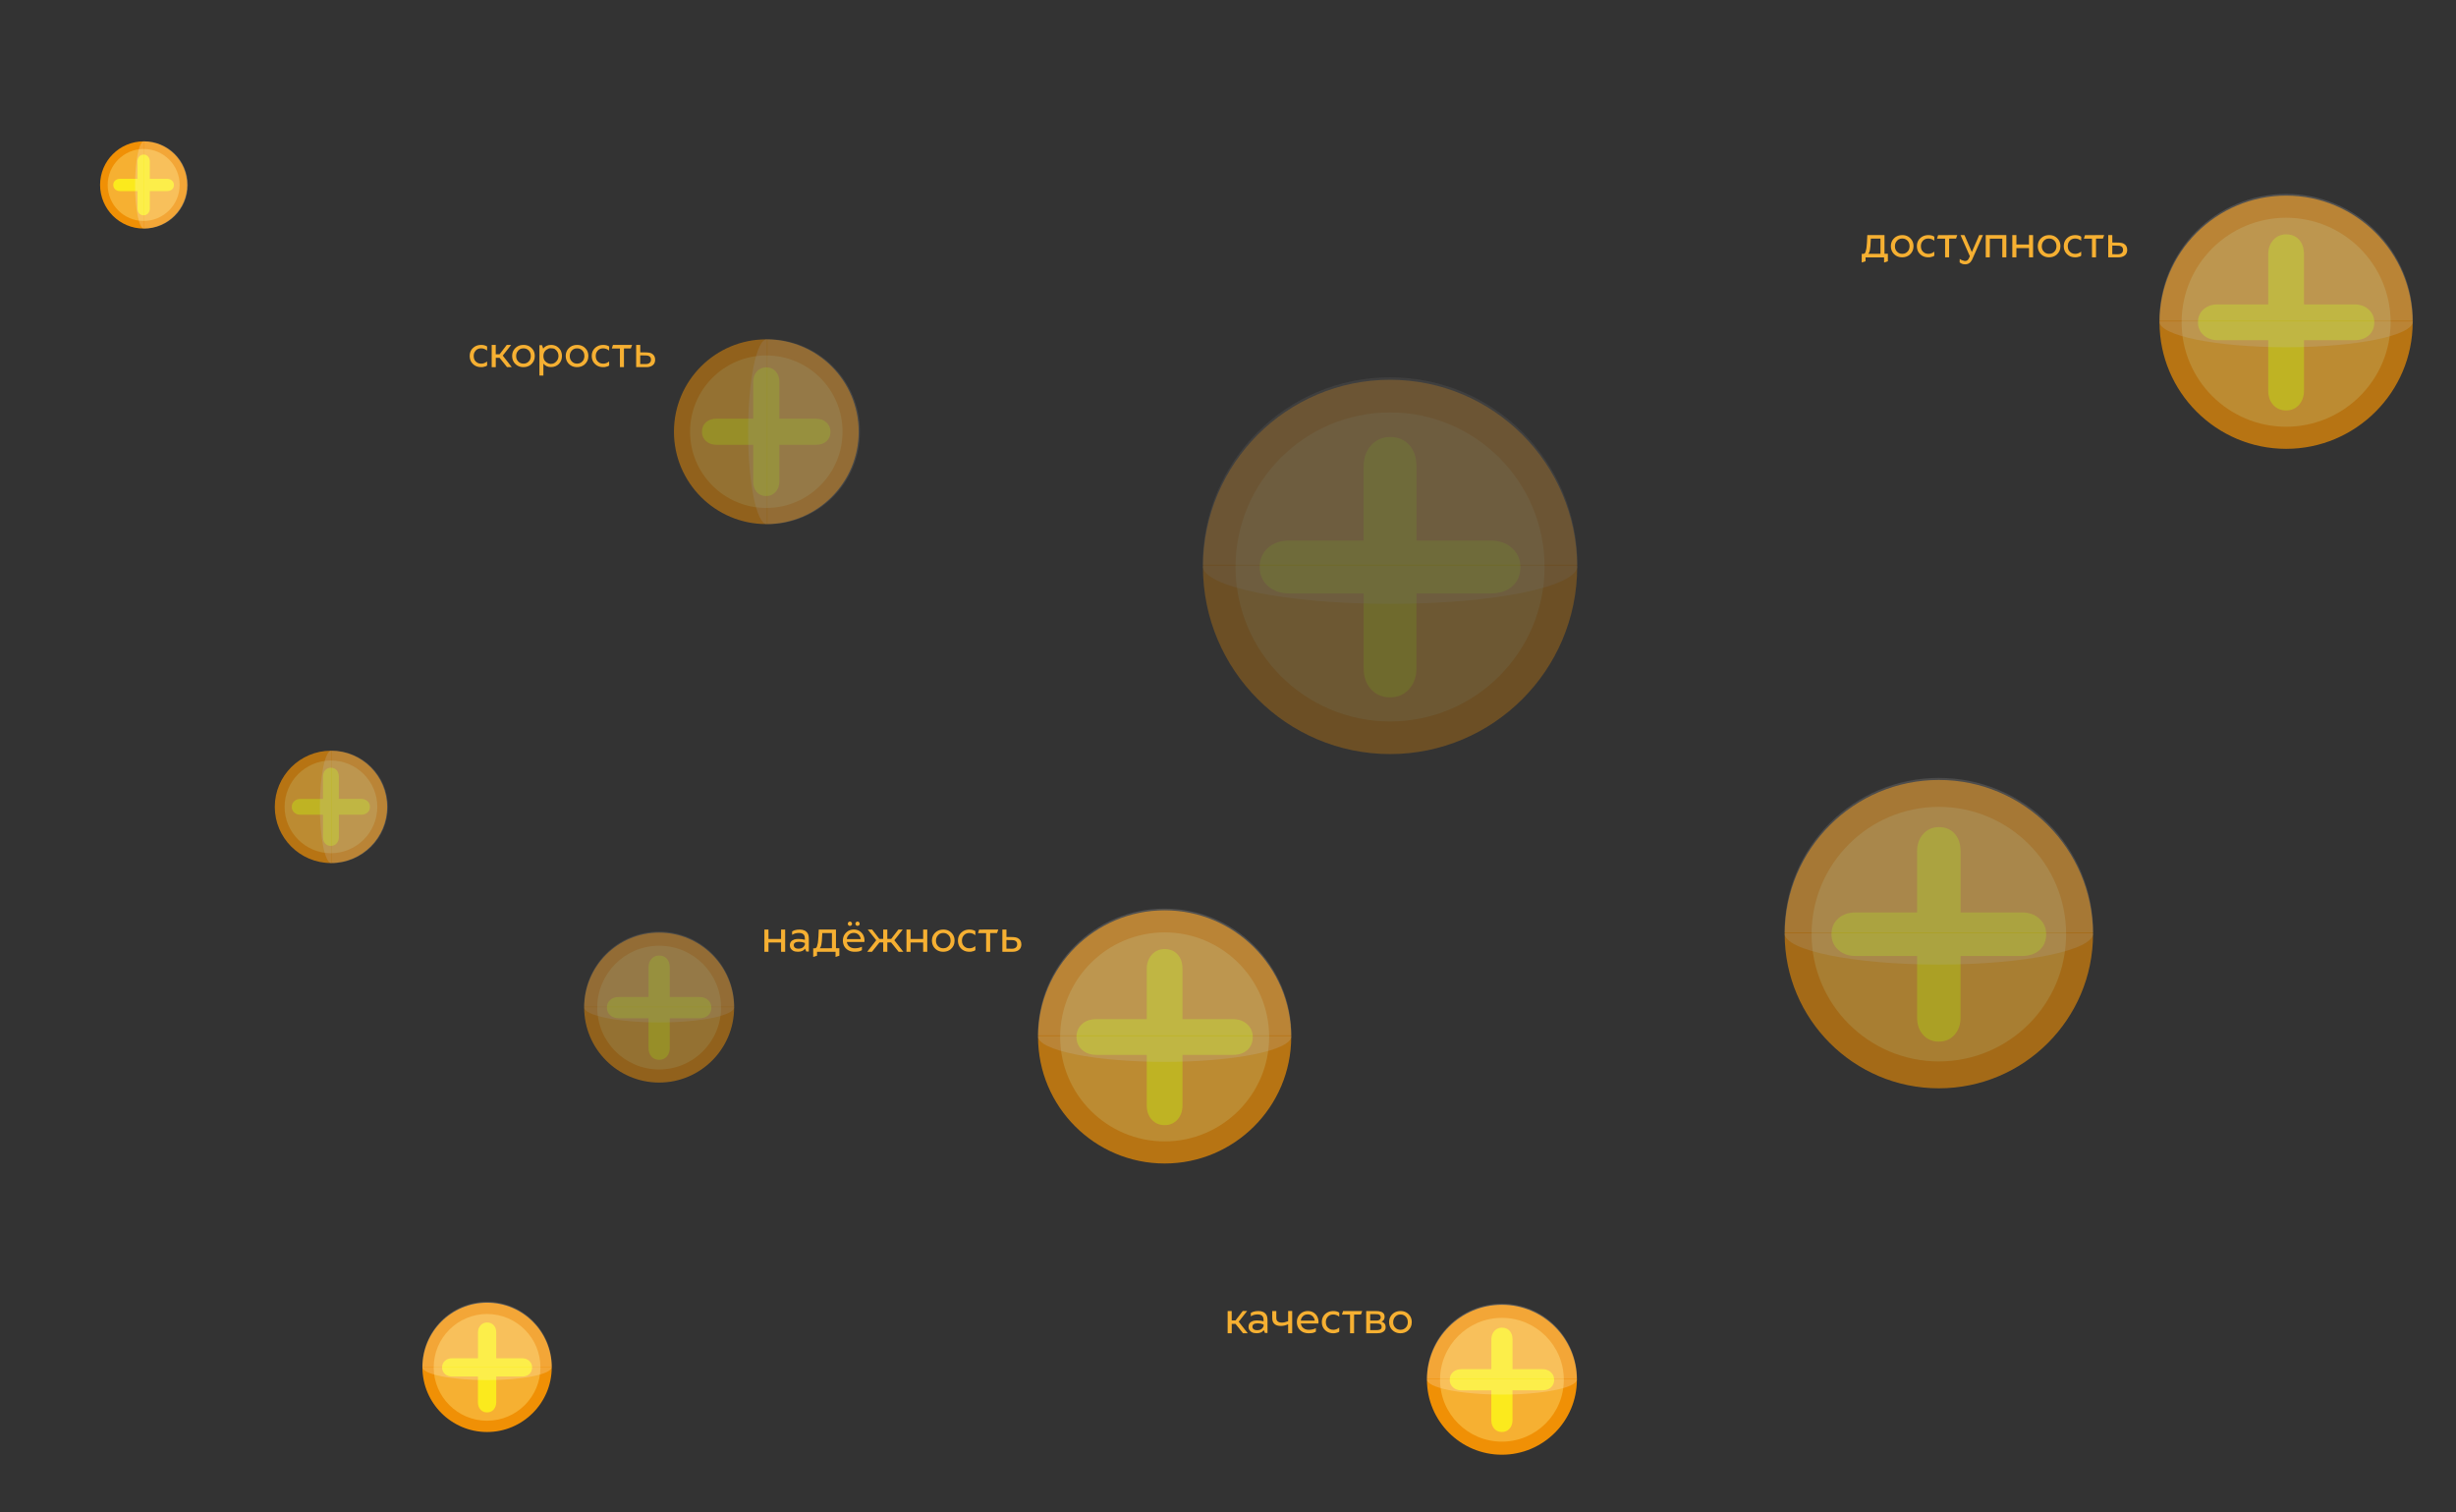 <?xml version="1.0" encoding="UTF-8"?> <!-- Generator: Adobe Illustrator 24.3.0, SVG Export Plug-In . SVG Version: 6.00 Build 0) --> <svg xmlns="http://www.w3.org/2000/svg" xmlns:xlink="http://www.w3.org/1999/xlink" id="Слой_1" x="0px" y="0px" viewBox="0 0 883.67 544" style="enable-background:new 0 0 883.67 544;" xml:space="preserve"><rect x="0" y="0" width="883.67" height="544" fill="#333333" stroke="none"/> <style type="text/css"> .st0{opacity:0.3;} .st1{fill:#F6B032;} .st2{fill:#F09005;} .st3{fill:url(#SVGID_1_);} .st4{opacity:0.2;fill:url(#SVGID_2_);} .st5{opacity:0.2;fill:url(#SVGID_3_);} .st6{opacity:0.6;} .st7{fill:url(#SVGID_4_);} .st8{opacity:0.2;fill:url(#SVGID_5_);} .st9{opacity:0.2;fill:url(#SVGID_6_);} .st10{opacity:0.7;} .st11{fill:url(#SVGID_7_);} .st12{opacity:0.2;fill:url(#SVGID_8_);} .st13{opacity:0.2;fill:url(#SVGID_9_);} .st14{opacity:0.5;} .st15{fill:url(#SVGID_10_);} .st16{opacity:0.2;fill:url(#SVGID_11_);} .st17{opacity:0.2;fill:url(#SVGID_12_);} .st18{fill:url(#SVGID_13_);} .st19{opacity:0.2;fill:url(#SVGID_14_);} .st20{opacity:0.2;fill:url(#SVGID_15_);} .st21{fill:url(#SVGID_16_);} .st22{opacity:0.2;fill:url(#SVGID_17_);} .st23{opacity:0.2;fill:url(#SVGID_18_);} .st24{fill:url(#SVGID_19_);} .st25{opacity:0.2;fill:url(#SVGID_20_);} .st26{opacity:0.2;fill:url(#SVGID_21_);} .st27{fill:url(#SVGID_22_);} .st28{opacity:0.2;fill:url(#SVGID_23_);} .st29{opacity:0.2;fill:url(#SVGID_24_);} .st30{fill:url(#SVGID_25_);} .st31{opacity:0.2;fill:url(#SVGID_26_);} .st32{opacity:0.2;fill:url(#SVGID_27_);} .st33{fill:url(#SVGID_28_);} .st34{opacity:0.2;fill:url(#SVGID_29_);} .st35{opacity:0.2;fill:url(#SVGID_30_);} </style> <g class="st0"> <g> <ellipse transform="matrix(1 -0.013 0.013 1 -2.572 6.424)" class="st1" cx="500.15" cy="203.97" rx="61.45" ry="61.45"></ellipse> <path class="st2" d="M432.82,203.97c0-37.13,30.2-67.33,67.33-67.33c37.12,0,67.32,30.2,67.32,67.33 c0,37.12-30.2,67.33-67.32,67.33C463.02,271.3,432.82,241.1,432.82,203.97z M444.57,203.97c0,30.64,24.93,55.58,55.58,55.58 c30.64,0,55.58-24.93,55.58-55.58c0-30.65-24.94-55.58-55.58-55.58C469.5,148.4,444.57,173.33,444.57,203.97z"></path> </g> <g> <linearGradient id="SVGID_1_" gradientUnits="userSpaceOnUse" x1="3543.618" y1="175.393" x2="3637.398" y2="175.393" gradientTransform="matrix(-1 0 0 1 4090.654 28.669)"> <stop offset="0" style="stop-color:#FBEA1D"></stop> <stop offset="1" style="stop-color:#FBEA1D"></stop> </linearGradient> <path class="st3" d="M507,247.91c-1.77,1.99-4.05,2.98-6.86,2.98c-2.8,0-5.09-0.98-6.85-2.93c-1.78-1.96-2.66-4.52-2.66-7.69 v-26.76h-26.76c-3.1,0-5.64-0.88-7.63-2.65c-1.99-1.77-2.99-4.05-2.99-6.86c0-2.79,0.98-5.08,2.93-6.85 c1.96-1.77,4.52-2.66,7.69-2.66h26.76v-26.65c0-3.1,0.9-5.64,2.71-7.63c1.81-1.99,4.08-2.99,6.8-2.99c2.87,0,5.18,0.96,6.91,2.87 c1.73,1.92,2.6,4.5,2.6,7.75v26.65h26.76c3.1,0,5.64,0.9,7.63,2.71c1.99,1.81,2.99,4.07,2.99,6.8c0,2.88-0.96,5.18-2.88,6.91 c-1.91,1.73-4.49,2.6-7.74,2.6h-26.76v26.76C509.66,243.38,508.77,245.92,507,247.91z"></path> </g> <linearGradient id="SVGID_2_" gradientUnits="userSpaceOnUse" x1="3523.081" y1="181.735" x2="3657.936" y2="181.735" gradientTransform="matrix(-1 0 0 1 4090.654 28.669)"> <stop offset="0" style="stop-color:#FFFFFF"></stop> <stop offset="0.5" style="stop-color:#FFFFFF"></stop> </linearGradient> <path class="st4" d="M432.72,203.54c0,7.58,30.19,13.72,67.43,13.72s67.43-6.15,67.43-13.72"></path> <linearGradient id="SVGID_3_" gradientUnits="userSpaceOnUse" x1="3523.081" y1="140.799" x2="3657.936" y2="140.799" gradientTransform="matrix(-1 0 0 1 4090.654 28.669)"> <stop offset="0" style="stop-color:#FFFFFF"></stop> <stop offset="0.5" style="stop-color:#FFFFFF"></stop> </linearGradient> <path class="st5" d="M567.57,203.18c0-37.24-30.19-67.42-67.43-67.42s-67.43,30.19-67.43,67.42"></path> </g> <g class="st6"> <g> <path class="st1" d="M646.98,336.08c0,27.96,22.67,50.63,50.63,50.63c27.96,0,50.63-22.67,50.63-50.63 c0-27.96-22.67-50.63-50.63-50.63C669.64,285.45,646.98,308.12,646.98,336.08z"></path> <path class="st2" d="M642.13,336.08c0-30.59,24.88-55.47,55.47-55.47c30.59,0,55.47,24.88,55.47,55.47 c0,30.59-24.89,55.47-55.47,55.47C667.02,391.56,642.13,366.67,642.13,336.08z M651.81,336.08c0,25.25,20.54,45.79,45.79,45.79 c25.25,0,45.79-20.54,45.79-45.79c0-25.25-20.54-45.79-45.79-45.79C672.35,290.29,651.81,310.83,651.81,336.08z"></path> </g> <g> <linearGradient id="SVGID_4_" gradientUnits="userSpaceOnUse" x1="3293.62" y1="328.118" x2="3370.881" y2="328.118" gradientTransform="matrix(-1 0 0 1 4029.858 8.039)"> <stop offset="0" style="stop-color:#FBEA1D"></stop> <stop offset="1" style="stop-color:#FBEA1D"></stop> </linearGradient> <path class="st7" d="M703.25,372.29c-1.46,1.64-3.34,2.46-5.65,2.46c-2.31,0-4.19-0.8-5.64-2.41c-1.46-1.61-2.19-3.72-2.19-6.34 v-22.05h-22.05c-2.55,0-4.65-0.73-6.29-2.19c-1.64-1.46-2.46-3.34-2.46-5.65c0-2.3,0.8-4.19,2.41-5.65 c1.61-1.46,3.72-2.19,6.33-2.19h22.05v-21.95c0-2.55,0.74-4.65,2.23-6.29c1.49-1.64,3.36-2.46,5.6-2.46c2.37,0,4.27,0.79,5.7,2.37 c1.43,1.58,2.14,3.71,2.14,6.38v21.95h22.05c2.55,0,4.65,0.75,6.28,2.23c1.64,1.49,2.46,3.36,2.46,5.6c0,2.37-0.79,4.27-2.37,5.7 c-1.58,1.43-3.7,2.14-6.38,2.14h-22.05v22.05C705.44,368.55,704.71,370.64,703.25,372.29z"></path> </g> <linearGradient id="SVGID_5_" gradientUnits="userSpaceOnUse" x1="3276.701" y1="333.345" x2="3387.806" y2="333.345" gradientTransform="matrix(-1 0 0 1 4029.858 8.039)"> <stop offset="0" style="stop-color:#FFFFFF"></stop> <stop offset="0.5" style="stop-color:#FFFFFF"></stop> </linearGradient> <path class="st8" d="M642.05,335.73c0,6.24,24.87,11.3,55.55,11.3s55.55-5.06,55.55-11.3"></path> <linearGradient id="SVGID_6_" gradientUnits="userSpaceOnUse" x1="3276.701" y1="299.616" x2="3387.806" y2="299.616" gradientTransform="matrix(-1 0 0 1 4029.858 8.039)"> <stop offset="0" style="stop-color:#FFFFFF"></stop> <stop offset="0.5" style="stop-color:#FFFFFF"></stop> </linearGradient> <path class="st9" d="M753.16,335.43c0-30.68-24.87-55.55-55.55-55.55s-55.55,24.87-55.55,55.55"></path> </g> <g class="st10"> <g> <path class="st1" d="M377.46,373.05c0,22.96,18.61,41.58,41.58,41.58c22.96,0,41.58-18.61,41.58-41.58 c0-22.96-18.62-41.57-41.58-41.57C396.07,331.48,377.46,350.09,377.46,373.05z"></path> <path class="st2" d="M373.49,373.05c0-25.11,20.43-45.54,45.55-45.54c25.11,0,45.54,20.43,45.54,45.54 c0,25.12-20.43,45.55-45.54,45.55C393.92,418.6,373.49,398.17,373.49,373.05z M381.44,373.05c0,20.74,16.87,37.6,37.6,37.6 c20.73,0,37.6-16.87,37.6-37.6c0-20.73-16.87-37.6-37.6-37.6C398.3,335.45,381.44,352.32,381.44,373.05z"></path> </g> <g> <linearGradient id="SVGID_7_" gradientUnits="userSpaceOnUse" x1="3684.943" y1="301.746" x2="3748.386" y2="301.746" gradientTransform="matrix(-1 0 0 1 4135.702 71.366)"> <stop offset="0" style="stop-color:#FBEA1D"></stop> <stop offset="1" style="stop-color:#FBEA1D"></stop> </linearGradient> <path class="st11" d="M423.68,402.78c-1.2,1.35-2.75,2.02-4.64,2.02s-3.44-0.66-4.64-1.98c-1.2-1.32-1.8-3.06-1.8-5.2v-18.1h-18.1 c-2.1,0-3.82-0.59-5.16-1.79c-1.34-1.2-2.02-2.75-2.02-4.64c0-1.89,0.66-3.44,1.98-4.64c1.32-1.2,3.06-1.79,5.2-1.79h18.1v-18.03 c0-2.1,0.61-3.82,1.83-5.16c1.22-1.35,2.76-2.02,4.6-2.02c1.94,0,3.51,0.65,4.68,1.94c1.17,1.3,1.75,3.04,1.75,5.24v18.03h18.11 c2.1,0,3.82,0.61,5.16,1.83c1.34,1.22,2.02,2.75,2.02,4.6c0,1.94-0.65,3.51-1.94,4.68c-1.3,1.17-3.04,1.76-5.24,1.76h-18.11v18.1 C425.47,399.71,424.87,401.43,423.68,402.78z"></path> </g> <linearGradient id="SVGID_8_" gradientUnits="userSpaceOnUse" x1="3671.049" y1="306.036" x2="3762.283" y2="306.036" gradientTransform="matrix(-1 0 0 1 4135.702 71.366)"> <stop offset="0" style="stop-color:#FFFFFF"></stop> <stop offset="0.5" style="stop-color:#FFFFFF"></stop> </linearGradient> <path class="st12" d="M373.42,372.76c0,5.13,20.43,9.28,45.62,9.28c25.19,0,45.62-4.16,45.62-9.28"></path> <linearGradient id="SVGID_9_" gradientUnits="userSpaceOnUse" x1="3671.049" y1="278.343" x2="3762.283" y2="278.343" gradientTransform="matrix(-1 0 0 1 4135.702 71.366)"> <stop offset="0" style="stop-color:#FFFFFF"></stop> <stop offset="0.5" style="stop-color:#FFFFFF"></stop> </linearGradient> <path class="st13" d="M464.65,372.52c0-25.19-20.42-45.62-45.62-45.62c-25.19,0-45.62,20.42-45.62,45.62"></path> </g> <g class="st14"> <g> <circle class="st1" cx="237.16" cy="362.51" r="24.62"></circle> <path class="st2" d="M210.19,362.51c0-14.87,12.1-26.97,26.97-26.97c14.87,0,26.97,12.1,26.97,26.97 c0,14.87-12.1,26.97-26.97,26.97C222.29,389.48,210.19,377.38,210.19,362.51z M214.9,362.51c0,12.28,9.99,22.26,22.26,22.26 c12.28,0,22.26-9.99,22.26-22.26c0-12.28-9.99-22.26-22.26-22.26C224.88,340.25,214.9,350.24,214.9,362.51z"></path> </g> <g> <linearGradient id="SVGID_10_" gradientUnits="userSpaceOnUse" x1="3827.974" y1="283.128" x2="3865.542" y2="283.128" gradientTransform="matrix(-1 0 0 1 4083.919 79.42)"> <stop offset="0" style="stop-color:#FBEA1D"></stop> <stop offset="1" style="stop-color:#FBEA1D"></stop> </linearGradient> <path class="st15" d="M239.91,380.11c-0.71,0.8-1.62,1.19-2.75,1.19c-1.12,0-2.04-0.39-2.75-1.17c-0.71-0.78-1.06-1.81-1.06-3.08 v-10.72h-10.72c-1.24,0-2.26-0.35-3.06-1.06c-0.8-0.71-1.2-1.62-1.2-2.75c0-1.12,0.39-2.04,1.18-2.75 c0.78-0.71,1.81-1.06,3.08-1.06h10.72v-10.67c0-1.24,0.36-2.26,1.08-3.06c0.73-0.8,1.63-1.19,2.73-1.19 c1.15,0,2.08,0.38,2.77,1.15c0.69,0.77,1.04,1.8,1.04,3.1v10.67h10.72c1.24,0,2.26,0.36,3.06,1.09c0.8,0.72,1.2,1.63,1.2,2.72 c0,1.15-0.38,2.08-1.15,2.77c-0.77,0.7-1.8,1.04-3.1,1.04h-10.72v10.72C240.97,378.3,240.62,379.31,239.91,380.11z"></path> </g> <linearGradient id="SVGID_11_" gradientUnits="userSpaceOnUse" x1="3819.745" y1="285.667" x2="3873.771" y2="285.667" gradientTransform="matrix(-1 0 0 1 4083.919 79.42)"> <stop offset="0" style="stop-color:#FFFFFF"></stop> <stop offset="0.5" style="stop-color:#FFFFFF"></stop> </linearGradient> <path class="st16" d="M210.15,362.34c0,3.03,12.09,5.5,27.01,5.5c14.92,0,27.01-2.46,27.01-5.5"></path> <linearGradient id="SVGID_12_" gradientUnits="userSpaceOnUse" x1="3819.745" y1="269.271" x2="3873.771" y2="269.271" gradientTransform="matrix(-1 0 0 1 4083.919 79.42)"> <stop offset="0" style="stop-color:#FFFFFF"></stop> <stop offset="0.5" style="stop-color:#FFFFFF"></stop> </linearGradient> <path class="st17" d="M264.17,362.2c0-14.92-12.1-27.01-27.01-27.01c-14.92,0-27.01,12.09-27.01,27.01"></path> </g> <g class="st10"> <g> <path class="st1" d="M119.08,271.85c-10.19,0-18.44,8.26-18.44,18.45s8.26,18.45,18.44,18.45c10.19,0,18.45-8.26,18.45-18.45 S129.26,271.85,119.08,271.85z"></path> <path class="st2" d="M119.08,270.09c11.14,0,20.21,9.07,20.21,20.21c0,11.14-9.07,20.21-20.21,20.21 c-11.14,0-20.21-9.07-20.21-20.21C98.87,279.15,107.94,270.09,119.08,270.09z M119.08,273.61c-9.2,0-16.68,7.48-16.68,16.68 c0,9.2,7.48,16.68,16.68,16.68c9.2,0,16.68-7.48,16.68-16.68C135.76,281.09,128.28,273.61,119.08,273.61z"></path> </g> <g> <linearGradient id="SVGID_13_" gradientUnits="userSpaceOnUse" x1="1561.675" y1="2873.007" x2="1589.82" y2="2873.007" gradientTransform="matrix(4.489700e-11 -1 -1 -4.489700e-11 2992.059 1866.039)"> <stop offset="0" style="stop-color:#FBEA1D"></stop> <stop offset="1" style="stop-color:#FBEA1D"></stop> </linearGradient> <path class="st18" d="M105.89,292.35c-0.6-0.53-0.9-1.21-0.9-2.06s0.3-1.53,0.88-2.06c0.58-0.54,1.35-0.8,2.31-0.8h8.03v-8.03 c0-0.93,0.26-1.69,0.79-2.29c0.53-0.6,1.22-0.9,2.06-0.9c0.84,0,1.53,0.29,2.06,0.88c0.53,0.59,0.79,1.36,0.79,2.3v8.03h8 c0.93,0,1.69,0.27,2.29,0.81c0.6,0.54,0.9,1.22,0.9,2.04c0,0.86-0.29,1.55-0.86,2.07c-0.57,0.52-1.35,0.78-2.32,0.78h-8v8.03 c0,0.93-0.27,1.69-0.81,2.29c-0.54,0.6-1.22,0.9-2.04,0.9c-0.87,0-1.55-0.29-2.08-0.86c-0.52-0.57-0.78-1.35-0.78-2.32v-8.03 h-8.03C107.25,293.15,106.49,292.88,105.89,292.35z"></path> </g> <linearGradient id="SVGID_14_" gradientUnits="userSpaceOnUse" x1="1555.511" y1="2874.91" x2="1595.984" y2="2874.91" gradientTransform="matrix(4.489700e-11 -1 -1 -4.489700e-11 2992.059 1866.039)"> <stop offset="0" style="stop-color:#FFFFFF"></stop> <stop offset="0.5" style="stop-color:#FFFFFF"></stop> </linearGradient> <path class="st19" d="M119.21,270.06c-2.27,0-4.12,9.06-4.12,20.24s1.85,20.24,4.12,20.24"></path> <linearGradient id="SVGID_15_" gradientUnits="userSpaceOnUse" x1="1555.511" y1="2862.622" x2="1595.984" y2="2862.622" gradientTransform="matrix(4.489700e-11 -1 -1 -4.489700e-11 2992.059 1866.039)"> <stop offset="0" style="stop-color:#FFFFFF"></stop> <stop offset="0.5" style="stop-color:#FFFFFF"></stop> </linearGradient> <path class="st20" d="M119.32,310.53c11.18,0,20.24-9.06,20.24-20.24s-9.06-20.24-20.24-20.24"></path> </g> <g> <g> <path class="st1" d="M51.69,52.23c-7.9,0-14.31,6.41-14.31,14.31c0,7.91,6.41,14.32,14.31,14.32c7.91,0,14.32-6.41,14.32-14.32 C66.01,58.64,59.6,52.23,51.69,52.23z"></path> <path class="st2" d="M51.69,50.86c8.65,0,15.68,7.03,15.68,15.68c0,8.65-7.03,15.69-15.68,15.69c-8.65,0-15.68-7.04-15.68-15.69 C36.01,57.89,43.04,50.86,51.69,50.86z M51.69,53.6c-7.14,0-12.94,5.81-12.94,12.94c0,7.14,5.8,12.95,12.94,12.95 s12.95-5.81,12.95-12.95C64.64,59.4,58.83,53.6,51.69,53.6z"></path> </g> <g> <linearGradient id="SVGID_16_" gradientUnits="userSpaceOnUse" x1="1788.575" y1="2940.389" x2="1810.421" y2="2940.389" gradientTransform="matrix(4.489700e-11 -1 -1 -4.489700e-11 2992.059 1866.039)"> <stop offset="0" style="stop-color:#FBEA1D"></stop> <stop offset="1" style="stop-color:#FBEA1D"></stop> </linearGradient> <path class="st21" d="M41.46,68.14c-0.46-0.41-0.7-0.95-0.7-1.6c0-0.65,0.23-1.18,0.68-1.59c0.46-0.41,1.05-0.62,1.79-0.62h6.23 v-6.23c0-0.72,0.21-1.31,0.62-1.78c0.41-0.46,0.94-0.7,1.6-0.7c0.65,0,1.18,0.23,1.59,0.69c0.41,0.45,0.62,1.05,0.62,1.79v6.23 h6.21c0.72,0,1.31,0.21,1.78,0.63c0.46,0.42,0.7,0.95,0.7,1.58c0,0.67-0.22,1.21-0.67,1.61c-0.45,0.4-1.05,0.6-1.8,0.6H53.9v6.23 c0,0.72-0.21,1.31-0.63,1.78c-0.42,0.46-0.95,0.7-1.58,0.7c-0.67,0-1.21-0.22-1.61-0.67c-0.4-0.45-0.6-1.05-0.6-1.8v-6.23h-6.23 C42.51,68.76,41.92,68.55,41.46,68.14z"></path> </g> <linearGradient id="SVGID_17_" gradientUnits="userSpaceOnUse" x1="1783.793" y1="2941.866" x2="1815.206" y2="2941.866" gradientTransform="matrix(4.489700e-11 -1 -1 -4.489700e-11 2992.059 1866.039)"> <stop offset="0" style="stop-color:#FFFFFF"></stop> <stop offset="0.5" style="stop-color:#FFFFFF"></stop> </linearGradient> <path class="st22" d="M51.79,50.83c-1.76,0-3.19,7.03-3.19,15.71c0,8.67,1.43,15.71,3.19,15.71"></path> <linearGradient id="SVGID_18_" gradientUnits="userSpaceOnUse" x1="1783.793" y1="2932.329" x2="1815.206" y2="2932.329" gradientTransform="matrix(4.489700e-11 -1 -1 -4.489700e-11 2992.059 1866.039)"> <stop offset="0" style="stop-color:#FFFFFF"></stop> <stop offset="0.5" style="stop-color:#FFFFFF"></stop> </linearGradient> <path class="st23" d="M51.88,82.25c8.67,0,15.71-7.03,15.71-15.71c0-8.67-7.03-15.71-15.71-15.71"></path> </g> <g class="st14"> <g> <path class="st1" d="M275.72,124.99c-16.75,0-30.33,13.58-30.33,30.33s13.58,30.34,30.33,30.34s30.33-13.58,30.33-30.34 S292.48,124.99,275.72,124.99z"></path> <path class="st2" d="M275.72,122.09c18.33,0,33.23,14.91,33.23,33.23c0,18.33-14.91,33.24-33.23,33.24 c-18.33,0-33.23-14.91-33.23-33.24C242.49,137,257.4,122.09,275.72,122.09z M275.72,127.89c-15.13,0-27.43,12.3-27.43,27.43 c0,15.13,12.31,27.43,27.43,27.43c15.13,0,27.43-12.31,27.43-27.43C303.16,140.19,290.85,127.89,275.72,127.89z"></path> </g> <g> <linearGradient id="SVGID_19_" gradientUnits="userSpaceOnUse" x1="1687.571" y1="2716.381" x2="1733.861" y2="2716.381" gradientTransform="matrix(4.489700e-11 -1 -1 -4.489700e-11 2992.059 1866.039)"> <stop offset="0" style="stop-color:#FBEA1D"></stop> <stop offset="1" style="stop-color:#FBEA1D"></stop> </linearGradient> <path class="st24" d="M254.03,158.71c-0.98-0.87-1.47-2-1.47-3.39c0-1.38,0.48-2.51,1.45-3.38c0.96-0.88,2.23-1.31,3.79-1.31 h13.21v-13.21c0-1.53,0.43-2.79,1.31-3.77c0.87-0.98,2-1.47,3.39-1.47c1.38,0,2.51,0.48,3.38,1.45c0.87,0.96,1.31,2.23,1.31,3.79 v13.21h13.16c1.53,0,2.79,0.45,3.77,1.34c0.98,0.89,1.47,2.01,1.47,3.35c0,1.42-0.47,2.56-1.42,3.42 c-0.95,0.85-2.22,1.28-3.82,1.28H280.4v13.21c0,1.53-0.45,2.78-1.34,3.76c-0.89,0.98-2.01,1.48-3.35,1.48 c-1.42,0-2.56-0.47-3.42-1.42c-0.86-0.94-1.28-2.22-1.28-3.82v-13.21H257.8C256.27,160.02,255.02,159.58,254.03,158.71z"></path> </g> <linearGradient id="SVGID_20_" gradientUnits="userSpaceOnUse" x1="1677.434" y1="2719.51" x2="1744.001" y2="2719.51" gradientTransform="matrix(4.489700e-11 -1 -1 -4.489700e-11 2992.059 1866.039)"> <stop offset="0" style="stop-color:#FFFFFF"></stop> <stop offset="0.5" style="stop-color:#FFFFFF"></stop> </linearGradient> <path class="st25" d="M275.94,122.04c-3.74,0-6.77,14.9-6.77,33.28c0,18.38,3.03,33.28,6.77,33.28"></path> <linearGradient id="SVGID_21_" gradientUnits="userSpaceOnUse" x1="1677.434" y1="2699.304" x2="1744.001" y2="2699.304" gradientTransform="matrix(4.489700e-11 -1 -1 -4.489700e-11 2992.059 1866.039)"> <stop offset="0" style="stop-color:#FFFFFF"></stop> <stop offset="0.5" style="stop-color:#FFFFFF"></stop> </linearGradient> <path class="st26" d="M276.11,188.61c18.38,0,33.28-14.9,33.28-33.28c0-18.38-14.9-33.28-33.28-33.28"></path> </g> <g> <g> <path class="st1" d="M154.02,491.95c0,11.73,9.5,21.23,21.23,21.23c11.72,0,21.23-9.51,21.23-21.23c0-11.72-9.5-21.22-21.23-21.22 C163.52,470.72,154.02,480.23,154.02,491.95z"></path> <path class="st2" d="M151.99,491.95c0-12.82,10.43-23.26,23.26-23.26c12.82,0,23.26,10.43,23.26,23.26 c0,12.82-10.44,23.26-23.26,23.26C162.42,515.21,151.99,504.77,151.99,491.95z M156.05,491.95c0,10.59,8.61,19.2,19.2,19.2 c10.59,0,19.2-8.61,19.2-19.2c0-10.58-8.61-19.2-19.2-19.2C164.66,472.75,156.05,481.37,156.05,491.95z"></path> </g> <g> <linearGradient id="SVGID_22_" gradientUnits="userSpaceOnUse" x1="3934.96" y1="493.485" x2="3967.356" y2="493.485" gradientTransform="matrix(-1 0 0 1 4126.405 -1.505)"> <stop offset="0" style="stop-color:#FBEA1D"></stop> <stop offset="1" style="stop-color:#FBEA1D"></stop> </linearGradient> <path class="st27" d="M177.62,507.13c-0.61,0.69-1.4,1.03-2.37,1.03c-0.97,0-1.76-0.34-2.37-1.01c-0.61-0.68-0.92-1.56-0.92-2.66 v-9.25h-9.24c-1.07,0-1.94-0.3-2.63-0.91c-0.69-0.61-1.03-1.4-1.03-2.37c0-0.97,0.34-1.76,1.02-2.37 c0.67-0.61,1.56-0.92,2.65-0.92h9.24v-9.21c0-1.07,0.31-1.95,0.94-2.63c0.62-0.69,1.41-1.03,2.35-1.03c0.99,0,1.79,0.33,2.39,0.99 c0.6,0.66,0.9,1.55,0.9,2.67v9.21h9.24c1.07,0,1.94,0.31,2.63,0.94c0.69,0.62,1.03,1.41,1.03,2.35c0,0.99-0.33,1.79-0.99,2.39 c-0.66,0.6-1.55,0.89-2.67,0.89h-9.24v9.25C178.53,505.56,178.23,506.44,177.62,507.13z"></path> </g> <linearGradient id="SVGID_23_" gradientUnits="userSpaceOnUse" x1="3927.867" y1="495.677" x2="3974.449" y2="495.677" gradientTransform="matrix(-1 0 0 1 4126.405 -1.505)"> <stop offset="0" style="stop-color:#FFFFFF"></stop> <stop offset="0.5" style="stop-color:#FFFFFF"></stop> </linearGradient> <path class="st28" d="M151.96,491.8c0,2.62,10.43,4.74,23.29,4.74c12.86,0,23.29-2.12,23.29-4.74"></path> <linearGradient id="SVGID_24_" gradientUnits="userSpaceOnUse" x1="3927.867" y1="481.537" x2="3974.449" y2="481.537" gradientTransform="matrix(-1 0 0 1 4126.405 -1.505)"> <stop offset="0" style="stop-color:#FFFFFF"></stop> <stop offset="0.5" style="stop-color:#FFFFFF"></stop> </linearGradient> <path class="st29" d="M198.54,491.68c0-12.86-10.43-23.29-23.29-23.29c-12.86,0-23.29,10.43-23.29,23.29"></path> </g> <g class="st10"> <g> <path class="st1" d="M780.97,115.93c0,22.96,18.61,41.58,41.58,41.58c22.96,0,41.57-18.62,41.57-41.58 c0-22.96-18.62-41.57-41.57-41.57C799.58,74.35,780.97,92.96,780.97,115.93z"></path> <path class="st2" d="M776.99,115.93c0-25.11,20.43-45.55,45.55-45.55c25.11,0,45.54,20.43,45.54,45.55s-20.43,45.55-45.54,45.55 C797.43,161.47,776.99,141.04,776.99,115.93z M784.94,115.93c0,20.74,16.87,37.6,37.61,37.6c20.73,0,37.6-16.87,37.6-37.6 c0-20.73-16.87-37.6-37.6-37.6C801.81,78.33,784.94,95.19,784.94,115.93z"></path> </g> <g> <linearGradient id="SVGID_25_" gradientUnits="userSpaceOnUse" x1="3266.643" y1="152.861" x2="3330.086" y2="152.861" gradientTransform="matrix(-1 0 0 1 4120.91 -36.873)"> <stop offset="0" style="stop-color:#FBEA1D"></stop> <stop offset="1" style="stop-color:#FBEA1D"></stop> </linearGradient> <path class="st30" d="M827.19,145.65c-1.2,1.34-2.74,2.02-4.64,2.02c-1.9,0-3.44-0.66-4.64-1.98c-1.2-1.32-1.8-3.06-1.8-5.2v-18.1 h-18.1c-2.1,0-3.82-0.6-5.16-1.8c-1.35-1.19-2.02-2.75-2.02-4.64c0-1.89,0.66-3.44,1.98-4.63c1.32-1.2,3.05-1.8,5.2-1.8h18.1 V91.49c0-2.1,0.62-3.82,1.83-5.16c1.22-1.35,2.76-2.02,4.6-2.02c1.94,0,3.5,0.65,4.68,1.94c1.17,1.29,1.75,3.04,1.75,5.24v18.03 h18.11c2.09,0,3.82,0.61,5.16,1.83c1.35,1.22,2.03,2.76,2.03,4.6c0,1.95-0.65,3.51-1.94,4.68c-1.3,1.18-3.04,1.76-5.24,1.76 h-18.11v18.1C828.98,142.58,828.38,144.3,827.19,145.65z"></path> </g> <linearGradient id="SVGID_26_" gradientUnits="userSpaceOnUse" x1="3252.752" y1="157.15" x2="3343.983" y2="157.15" gradientTransform="matrix(-1 0 0 1 4120.91 -36.873)"> <stop offset="0" style="stop-color:#FFFFFF"></stop> <stop offset="0.5" style="stop-color:#FFFFFF"></stop> </linearGradient> <path class="st31" d="M776.93,115.64c0,5.12,20.43,9.28,45.62,9.28c25.19,0,45.61-4.16,45.61-9.28"></path> <linearGradient id="SVGID_27_" gradientUnits="userSpaceOnUse" x1="3252.752" y1="129.456" x2="3343.983" y2="129.456" gradientTransform="matrix(-1 0 0 1 4120.91 -36.873)"> <stop offset="0" style="stop-color:#FFFFFF"></stop> <stop offset="0.5" style="stop-color:#FFFFFF"></stop> </linearGradient> <path class="st32" d="M868.16,115.39c0-25.19-20.42-45.62-45.61-45.62c-25.19,0-45.62,20.43-45.62,45.62"></path> </g> <g> <g> <circle class="st1" cx="540.39" cy="496.41" r="24.62"></circle> <path class="st2" d="M513.42,496.41c0-14.87,12.1-26.97,26.97-26.97c14.87,0,26.97,12.1,26.97,26.97 c0,14.87-12.1,26.97-26.97,26.97C525.52,523.38,513.42,511.28,513.42,496.41z M518.13,496.41c0,12.28,9.98,22.26,22.26,22.26 c12.28,0,22.27-9.99,22.27-22.26c0-12.28-9.99-22.27-22.27-22.27C528.11,474.14,518.13,484.13,518.13,496.41z"></path> </g> <g> <linearGradient id="SVGID_28_" gradientUnits="userSpaceOnUse" x1="3584.376" y1="466.025" x2="3621.944" y2="466.025" gradientTransform="matrix(-1 0 0 1 4143.548 30.421)"> <stop offset="0" style="stop-color:#FBEA1D"></stop> <stop offset="1" style="stop-color:#FBEA1D"></stop> </linearGradient> <path class="st33" d="M543.13,514.01c-0.71,0.79-1.62,1.19-2.74,1.19c-1.12,0-2.04-0.39-2.75-1.18c-0.71-0.78-1.06-1.81-1.06-3.08 v-10.72h-10.72c-1.24,0-2.26-0.35-3.05-1.06c-0.8-0.71-1.2-1.62-1.2-2.75c0-1.12,0.39-2.04,1.18-2.75 c0.78-0.71,1.81-1.06,3.08-1.06h10.72v-10.68c0-1.24,0.36-2.26,1.08-3.06c0.73-0.8,1.63-1.2,2.73-1.2c1.15,0,2.08,0.38,2.77,1.15 c0.7,0.77,1.04,1.8,1.04,3.1v10.68h10.72c1.24,0,2.26,0.36,3.06,1.09c0.79,0.72,1.19,1.63,1.19,2.72c0,1.15-0.38,2.07-1.15,2.77 s-1.8,1.04-3.1,1.04H544.2v10.72C544.2,512.19,543.85,513.21,543.13,514.01z"></path> </g> <linearGradient id="SVGID_29_" gradientUnits="userSpaceOnUse" x1="3576.146" y1="468.566" x2="3630.173" y2="468.566" gradientTransform="matrix(-1 0 0 1 4143.548 30.421)"> <stop offset="0" style="stop-color:#FFFFFF"></stop> <stop offset="0.5" style="stop-color:#FFFFFF"></stop> </linearGradient> <path class="st34" d="M513.38,496.24c0,3.03,12.09,5.5,27.01,5.5c14.92,0,27.01-2.46,27.01-5.5"></path> <linearGradient id="SVGID_30_" gradientUnits="userSpaceOnUse" x1="3576.146" y1="452.168" x2="3630.173" y2="452.168" gradientTransform="matrix(-1 0 0 1 4143.548 30.421)"> <stop offset="0" style="stop-color:#FFFFFF"></stop> <stop offset="0.5" style="stop-color:#FFFFFF"></stop> </linearGradient> <path class="st35" d="M567.4,496.09c0-14.92-12.09-27.01-27.01-27.01c-14.92,0-27.01,12.09-27.01,27.01"></path> </g> <g> <path class="st1" d="M441.73,471.68h1.41c0.02,0.01,0.03,0.02,0.03,0.03v3.34h1.38c0.04-0.04,0.9-1.16,2.58-3.36l0.04-0.02h1.54 v0.02l-3.02,3.84l3.22,4.11v0.03h-1.68c-0.06-0.05-0.94-1.14-2.62-3.27l-0.09-0.09h-1.34v3.34c0,0.02-0.01,0.03-0.03,0.03h-1.41 c-0.02,0-0.03-0.01-0.03-0.03v-7.94C441.7,471.7,441.71,471.68,441.73,471.68z"></path> <path class="st1" d="M452.81,471.68c1.34,0,2.29,0.47,2.84,1.41c0.27,0.43,0.4,1.12,0.4,2.07v4.4c0,0.02-0.01,0.03-0.04,0.03h-0.88 c-0.04-0.03-0.19-0.37-0.43-1.02h-0.03c-0.5,0.73-1.33,1.1-2.5,1.1h-0.13c-1.29,0-2.17-0.48-2.66-1.45 c-0.11-0.29-0.16-0.58-0.16-0.87c0-1.03,0.54-1.73,1.63-2.11c0.45-0.12,0.92-0.18,1.41-0.18c0.86,0,1.65,0.1,2.37,0.3v-0.39 c0-0.95-0.29-1.55-0.88-1.81c-0.29-0.17-0.71-0.26-1.25-0.26c-0.93,0-1.74,0.22-2.43,0.67h-0.03v-1.18 c0.18-0.14,0.49-0.29,0.92-0.46C451.44,471.77,452.05,471.68,452.81,471.68z M450.63,477.32c0,0.57,0.32,0.96,0.95,1.17 c0.21,0.06,0.46,0.09,0.75,0.09h0.04c1.09,0,1.84-0.47,2.25-1.4v-0.26c0-0.09,0-0.23,0.02-0.41c-0.68-0.27-1.38-0.41-2.1-0.41 C451.26,476.11,450.63,476.51,450.63,477.32z"></path> <path class="st1" d="M457.78,471.68h1.41c0.02,0,0.03,0.01,0.03,0.03v2.56c0,0.7,0.35,1.19,1.04,1.45c0.29,0.09,0.6,0.13,0.94,0.13 c0.66,0,1.41-0.17,2.27-0.52v-3.63c0-0.02,0.02-0.03,0.04-0.03h1.39c0.02,0,0.03,0.01,0.03,0.03v7.94c0,0.02-0.01,0.03-0.03,0.03 h-1.39c-0.03,0-0.04-0.01-0.04-0.03v-3.19c-0.87,0.4-1.74,0.6-2.6,0.6c-1.5,0-2.46-0.52-2.9-1.56c-0.15-0.32-0.22-0.8-0.22-1.42 v-2.37C457.76,471.7,457.77,471.68,457.78,471.68z"></path> <path class="st1" d="M470.54,471.68c1.4,0,2.48,0.58,3.26,1.73c0.41,0.69,0.61,1.45,0.61,2.3c-0.01,0.3-0.03,0.45-0.06,0.45h-6.31 c0.05,0.45,0.23,0.88,0.52,1.28c0.59,0.67,1.35,1,2.27,1c1,0,1.88-0.19,2.61-0.58h0.02v1.23c-0.19,0.15-0.54,0.3-1.05,0.46 c-0.39,0.09-0.91,0.13-1.58,0.13c-1.55,0-2.73-0.57-3.55-1.7c-0.45-0.68-0.67-1.45-0.67-2.31c0-1.52,0.65-2.68,1.94-3.49 C469.17,471.85,469.84,471.68,470.54,471.68z M468.03,475.13h5v-0.02c0-0.36-0.17-0.8-0.51-1.3c-0.53-0.61-1.16-0.92-1.89-0.92 h-0.2c-0.91,0-1.61,0.42-2.12,1.27C468.18,474.41,468.09,474.73,468.03,475.13z"></path> <path class="st1" d="M479.75,471.68c0.85,0,1.55,0.19,2.1,0.57l0.02,0.03v0.53c0,0.2-0.01,0.5-0.02,0.9h-0.02 c-0.64-0.53-1.35-0.79-2.12-0.79c-1.19,0-2.03,0.57-2.51,1.7c-0.11,0.34-0.16,0.68-0.16,1.02v0.09c0,1.08,0.45,1.88,1.36,2.4 c0.39,0.2,0.84,0.3,1.34,0.3c0.74,0,1.43-0.26,2.09-0.78h0.02v0.02c0.01,0.38,0.02,0.67,0.02,0.88v0.52 c-0.25,0.26-0.75,0.45-1.52,0.58c-0.26,0.02-0.47,0.03-0.63,0.03c-1.56,0-2.75-0.63-3.58-1.9c-0.36-0.63-0.54-1.33-0.54-2.1 c0-1.54,0.66-2.7,1.98-3.48C478.21,471.86,478.94,471.68,479.75,471.68z"></path> <path class="st1" d="M490.1,471.68l0.02,0.03c-0.27,0.82-0.42,1.23-0.44,1.24h-2.23c-0.06,0-0.14,0.01-0.25,0.02v6.68 c0,0.02-0.01,0.03-0.03,0.03h-1.39c-0.02,0-0.03-0.01-0.03-0.03v-6.68h-2.91v-0.02c0-0.05,0.13-0.47,0.4-1.26h1.01 C485.62,471.7,487.58,471.7,490.1,471.68z"></path> <path class="st1" d="M491.6,471.68h3.45c1.58,0,2.56,0.39,2.95,1.17c0.12,0.28,0.18,0.54,0.18,0.8v0.15c0,0.81-0.37,1.38-1.12,1.71 h-0.02c0.02,0.02,0.18,0.08,0.48,0.18c0.69,0.36,1.03,0.92,1.03,1.7v0.2c0,0.85-0.46,1.46-1.38,1.83 c-0.42,0.18-1.08,0.27-1.96,0.27h-3.62c-0.02,0-0.03-0.01-0.03-0.03v-7.94C491.58,471.7,491.59,471.68,491.6,471.68z M493,472.81 v2.3h2.31c0.8,0,1.28-0.28,1.44-0.84c0.02-0.16,0.03-0.26,0.03-0.32c0-0.57-0.3-0.93-0.9-1.09c-0.27-0.04-0.6-0.06-0.99-0.06H493z M493,476.17v2.39h2.09c1.18,0,1.83-0.25,1.96-0.75c0.04-0.08,0.06-0.18,0.06-0.32v-0.18c0-0.76-0.59-1.14-1.76-1.14H493z"></path> <path class="st1" d="M503.92,471.68c1.54,0,2.72,0.66,3.54,1.97c0.33,0.63,0.49,1.28,0.49,1.95v0.15c0,1.22-0.48,2.24-1.43,3.05 c-0.75,0.59-1.62,0.88-2.63,0.88c-1.42,0-2.55-0.56-3.38-1.67c-0.47-0.69-0.7-1.47-0.7-2.34c0-1.41,0.59-2.53,1.76-3.34 C502.25,471.9,503.04,471.68,503.92,471.68z M501.27,475.54v0.28c0,0.84,0.35,1.55,1.05,2.11c0.46,0.33,0.95,0.49,1.48,0.49h0.2 c0.85,0,1.55-0.38,2.09-1.13c0.29-0.46,0.44-1,0.44-1.63c0-1.11-0.45-1.92-1.34-2.43c-0.37-0.2-0.76-0.3-1.16-0.3h-0.23 c-0.9,0-1.62,0.42-2.16,1.27C501.38,474.67,501.27,475.11,501.27,475.54z"></path> </g> <g> <path class="st1" d="M275.06,334.43h1.41c0.02,0.01,0.03,0.02,0.03,0.03v3.36h4.53v-3.36c0-0.02,0.01-0.03,0.03-0.03h1.41 c0.02,0.01,0.03,0.02,0.03,0.03v7.94c0,0.02-0.01,0.03-0.03,0.03h-1.41c-0.02,0-0.03-0.01-0.03-0.03v-3.3h-4.53v3.3 c0,0.02-0.01,0.03-0.03,0.03h-1.41c-0.02,0-0.03-0.01-0.03-0.03v-7.94C275.03,334.44,275.04,334.43,275.06,334.43z"></path> <path class="st1" d="M287.78,334.43c1.34,0,2.29,0.47,2.84,1.41c0.27,0.43,0.4,1.12,0.4,2.07v4.4c0,0.02-0.01,0.03-0.04,0.03h-0.88 c-0.04-0.03-0.19-0.37-0.43-1.02h-0.03c-0.5,0.73-1.33,1.1-2.5,1.1h-0.13c-1.29,0-2.17-0.48-2.66-1.45 c-0.11-0.29-0.16-0.58-0.16-0.87c0-1.03,0.54-1.73,1.63-2.11c0.45-0.12,0.92-0.18,1.41-0.18c0.86,0,1.65,0.1,2.37,0.3v-0.39 c0-0.95-0.29-1.55-0.88-1.81c-0.29-0.17-0.71-0.26-1.25-0.26c-0.93,0-1.74,0.22-2.43,0.67H285v-1.18c0.18-0.14,0.49-0.29,0.92-0.46 C286.41,334.52,287.02,334.43,287.78,334.43z M285.6,340.06c0,0.57,0.32,0.96,0.95,1.17c0.21,0.06,0.46,0.09,0.75,0.09h0.04 c1.09,0,1.84-0.47,2.25-1.4v-0.26c0-0.09,0-0.23,0.02-0.41c-0.68-0.27-1.38-0.41-2.1-0.41C286.23,338.85,285.6,339.26,285.6,340.06 z"></path> <path class="st1" d="M294.62,334.43h6.13c0.02,0.01,0.03,0.02,0.03,0.04v6.68h1.19c0.02,0,0.03,0.01,0.03,0.03v2.66 c-0.06,0.04-0.51,0.19-1.35,0.44l-0.02-0.04v-1.8h-6.66v1.41c-0.06,0.04-0.44,0.16-1.16,0.37c0,0.01-0.07,0.03-0.2,0.07l-0.02-0.04 v-3.06l0.02-0.03l0.09,0.02h0.4c0.44,0,0.72-0.23,0.86-0.7c0.27-0.92,0.4-1.61,0.4-2.08c0.08-0.53,0.15-1.81,0.22-3.85 C294.58,334.46,294.6,334.43,294.62,334.43z M295.88,335.7c-0.01,0.06-0.02,0.1-0.02,0.1c-0.09,2.25-0.21,3.64-0.35,4.16 c-0.13,0.56-0.31,0.96-0.55,1.2h3.41c0.22,0,0.54,0,0.96-0.02v-5.45H295.88z"></path> <path class="st1" d="M307.19,334.42c1.4,0,2.48,0.58,3.27,1.74c0.4,0.69,0.6,1.45,0.6,2.3c-0.01,0.3-0.03,0.45-0.06,0.45h-6.31 c0.05,0.44,0.23,0.87,0.52,1.27c0.6,0.67,1.36,1,2.28,1c1,0,1.88-0.19,2.61-0.57h0.02v1.23c-0.2,0.15-0.55,0.3-1.05,0.46 c-0.38,0.09-0.9,0.13-1.57,0.13c-1.55,0-2.74-0.57-3.56-1.7c-0.45-0.68-0.67-1.45-0.67-2.31c0-1.52,0.65-2.68,1.94-3.5 C305.82,334.59,306.49,334.42,307.19,334.42z M304.68,337.87h5v-0.02c0-0.36-0.17-0.79-0.51-1.3c-0.53-0.61-1.15-0.91-1.88-0.91 h-0.2c-0.91,0-1.61,0.42-2.12,1.26C304.83,337.15,304.74,337.48,304.68,337.87z M305.83,331.57c0.34,0,0.58,0.21,0.72,0.63 l0.02,0.16c0,0.35-0.2,0.59-0.59,0.73c-0.08,0.01-0.15,0.02-0.2,0.02c-0.32,0-0.56-0.18-0.7-0.54c-0.02-0.05-0.03-0.12-0.03-0.21 v-0.02c0-0.38,0.2-0.63,0.61-0.76C305.73,331.58,305.79,331.57,305.83,331.57z M308.55,331.57c0.35,0,0.6,0.2,0.74,0.59 c0.01,0.06,0.02,0.11,0.02,0.16v0.06c0,0.35-0.21,0.59-0.63,0.7c-0.04,0.01-0.09,0.02-0.13,0.02c-0.38,0-0.63-0.2-0.75-0.6 l-0.02-0.16c0-0.34,0.18-0.59,0.55-0.74C308.44,331.58,308.51,331.57,308.55,331.57z"></path> <path class="st1" d="M312.25,334.43h1.54c0.07,0.06,0.93,1.19,2.6,3.37h1.39v-3.34c0-0.02,0.02-0.03,0.04-0.03h1.41 c0.02,0,0.03,0.01,0.03,0.03v3.34h1.38c0.04-0.03,0.9-1.15,2.58-3.35l0.04-0.02h1.54v0.02l-3.02,3.84l3.22,4.11v0.03h-1.68 c-0.06-0.05-0.94-1.14-2.62-3.27l-0.1-0.1h-1.34v3.34c0,0.02-0.01,0.03-0.03,0.03h-1.41c-0.03,0-0.04-0.01-0.04-0.03v-3.34h-1.34 c-0.28,0.33-1.13,1.39-2.54,3.17c-0.1,0.14-0.16,0.2-0.18,0.2h-1.68v-0.03c2.15-2.74,3.22-4.12,3.22-4.13 c-0.04-0.03-1.04-1.3-3.02-3.82V334.43z"></path> <path class="st1" d="M326.18,334.43h1.41c0.02,0.01,0.03,0.02,0.03,0.03v3.36h4.53v-3.36c0-0.02,0.01-0.03,0.03-0.03h1.41 c0.02,0.01,0.03,0.02,0.03,0.03v7.94c0,0.02-0.01,0.03-0.03,0.03h-1.41c-0.02,0-0.03-0.01-0.03-0.03v-3.3h-4.53v3.3 c0,0.02-0.01,0.03-0.03,0.03h-1.41c-0.02,0-0.03-0.01-0.03-0.03v-7.94C326.15,334.44,326.16,334.43,326.18,334.43z"></path> <path class="st1" d="M339.42,334.43c1.54,0,2.72,0.66,3.54,1.97c0.33,0.63,0.49,1.28,0.49,1.95v0.15c0,1.22-0.48,2.24-1.43,3.05 c-0.75,0.59-1.62,0.88-2.63,0.88c-1.42,0-2.55-0.56-3.38-1.67c-0.47-0.69-0.7-1.47-0.7-2.34c0-1.41,0.59-2.53,1.76-3.34 C337.75,334.64,338.53,334.43,339.42,334.43z M336.76,338.28v0.28c0,0.84,0.35,1.55,1.05,2.11c0.46,0.33,0.95,0.49,1.48,0.49h0.2 c0.85,0,1.55-0.38,2.09-1.13c0.29-0.46,0.44-1,0.44-1.63c0-1.11-0.45-1.92-1.34-2.43c-0.37-0.2-0.76-0.3-1.16-0.3h-0.23 c-0.9,0-1.62,0.42-2.16,1.27C336.88,337.41,336.76,337.85,336.76,338.28z"></path> <path class="st1" d="M348.82,334.43c0.85,0,1.55,0.19,2.1,0.57l0.02,0.03v0.53c0,0.2-0.01,0.5-0.02,0.9h-0.02 c-0.64-0.53-1.35-0.79-2.12-0.79c-1.19,0-2.03,0.57-2.51,1.7c-0.11,0.34-0.16,0.68-0.16,1.02v0.09c0,1.08,0.45,1.88,1.36,2.4 c0.39,0.2,0.84,0.3,1.34,0.3c0.74,0,1.43-0.26,2.09-0.78h0.02v0.02c0.01,0.38,0.02,0.67,0.02,0.88v0.52 c-0.25,0.26-0.75,0.45-1.52,0.58c-0.26,0.02-0.47,0.03-0.63,0.03c-1.56,0-2.75-0.63-3.58-1.9c-0.36-0.63-0.54-1.33-0.54-2.1 c0-1.54,0.66-2.7,1.98-3.48C347.28,334.6,348,334.43,348.82,334.43z"></path> <path class="st1" d="M359.16,334.43l0.02,0.03c-0.27,0.82-0.42,1.23-0.44,1.24h-2.23c-0.06,0-0.14,0.01-0.25,0.02v6.68 c0,0.02-0.01,0.03-0.03,0.03h-1.39c-0.02,0-0.03-0.01-0.03-0.03v-6.68h-2.91v-0.02c0-0.05,0.13-0.47,0.4-1.26h1.01 C354.69,334.45,356.64,334.44,359.16,334.43z"></path> <path class="st1" d="M360.67,334.43h1.41c0.03,0.01,0.04,0.02,0.04,0.03v2.66h1.62c1.23,0,2.05,0.13,2.48,0.4 c0.84,0.45,1.26,1.19,1.26,2.23c0,1.38-0.72,2.24-2.16,2.58c-0.33,0.07-0.66,0.1-0.99,0.1h-3.65c-0.02,0-0.03-0.01-0.03-0.03v-7.94 C360.64,334.44,360.65,334.43,360.67,334.43z M362.11,338.2v3.11h0.43c0.47,0,1.02,0.01,1.63,0.02c0.8,0,1.35-0.28,1.66-0.84 c0.1-0.22,0.15-0.48,0.15-0.78c0-0.7-0.33-1.15-0.98-1.36C364.82,338.24,363.86,338.2,362.11,338.2z"></path> </g> <g> <path class="st1" d="M173.15,124.09c0.85,0,1.55,0.19,2.1,0.57l0.02,0.03v0.53c0,0.2-0.01,0.5-0.02,0.9h-0.02 c-0.64-0.53-1.35-0.79-2.12-0.79c-1.19,0-2.03,0.57-2.51,1.7c-0.11,0.34-0.16,0.68-0.16,1.02v0.09c0,1.08,0.45,1.88,1.36,2.4 c0.39,0.2,0.84,0.3,1.34,0.3c0.74,0,1.43-0.26,2.09-0.78h0.02v0.02c0.01,0.38,0.02,0.67,0.02,0.88v0.52 c-0.25,0.26-0.75,0.45-1.52,0.58c-0.26,0.02-0.47,0.03-0.63,0.03c-1.56,0-2.75-0.63-3.58-1.9c-0.36-0.63-0.54-1.33-0.54-2.1 c0-1.54,0.66-2.7,1.98-3.48C171.61,124.26,172.33,124.09,173.15,124.09z"></path> <path class="st1" d="M176.93,124.09h1.41c0.02,0.01,0.03,0.02,0.03,0.03v3.34h1.38c0.04-0.04,0.9-1.16,2.58-3.36l0.04-0.02h1.54 v0.02l-3.02,3.84l3.22,4.11v0.03h-1.68c-0.06-0.05-0.94-1.14-2.62-3.27l-0.09-0.09h-1.34v3.34c0,0.02-0.01,0.03-0.03,0.03h-1.41 c-0.02,0-0.03-0.01-0.03-0.03v-7.94C176.9,124.1,176.92,124.09,176.93,124.09z"></path> <path class="st1" d="M188.38,124.09c1.54,0,2.72,0.66,3.54,1.97c0.33,0.63,0.49,1.28,0.49,1.95v0.15c0,1.22-0.48,2.24-1.43,3.05 c-0.75,0.59-1.62,0.88-2.63,0.88c-1.42,0-2.55-0.56-3.38-1.67c-0.47-0.69-0.7-1.47-0.7-2.34c0-1.41,0.59-2.53,1.76-3.34 C186.7,124.3,187.49,124.09,188.38,124.09z M185.72,127.94v0.28c0,0.84,0.35,1.55,1.05,2.11c0.46,0.33,0.95,0.49,1.48,0.49h0.2 c0.85,0,1.55-0.38,2.09-1.13c0.29-0.46,0.44-1,0.44-1.63c0-1.11-0.45-1.92-1.34-2.43c-0.37-0.2-0.76-0.3-1.16-0.3h-0.23 c-0.9,0-1.62,0.42-2.16,1.27C185.83,127.07,185.72,127.51,185.72,127.94z"></path> <path class="st1" d="M198.26,124.09c1.48,0,2.62,0.63,3.42,1.9c0.34,0.64,0.51,1.34,0.51,2.09c0,1.16-0.37,2.11-1.1,2.86 c-0.77,0.76-1.72,1.13-2.86,1.13c-1.13,0-2.03-0.41-2.72-1.24v4.25c0,0.03-0.01,0.04-0.03,0.04h-1.36c-0.02,0-0.03-0.01-0.03-0.04 v-10.86c0-0.02,0.02-0.03,0.03-0.03h0.91c0.03,0,0.16,0.41,0.41,1.23C196.13,124.53,197.07,124.09,198.26,124.09z M195.52,128.1 c0,1.34,0.67,2.25,2,2.72c0.23,0.07,0.43,0.11,0.62,0.11c1.09,0,1.92-0.52,2.51-1.55c0.2-0.44,0.3-0.87,0.3-1.29 c0-1.02-0.42-1.84-1.27-2.47c-0.36-0.23-0.92-0.34-1.69-0.34c-0.4,0-0.91,0.22-1.54,0.66C195.83,126.48,195.52,127.2,195.52,128.1z "></path> <path class="st1" d="M207.66,124.09c1.54,0,2.72,0.66,3.54,1.97c0.33,0.63,0.49,1.28,0.49,1.95v0.15c0,1.22-0.48,2.24-1.43,3.05 c-0.75,0.59-1.62,0.88-2.63,0.88c-1.42,0-2.55-0.56-3.38-1.67c-0.47-0.69-0.7-1.47-0.7-2.34c0-1.41,0.59-2.53,1.76-3.34 C205.99,124.3,206.77,124.09,207.66,124.09z M205,127.94v0.28c0,0.84,0.35,1.55,1.05,2.11c0.46,0.33,0.95,0.49,1.48,0.49h0.2 c0.85,0,1.55-0.38,2.09-1.13c0.29-0.46,0.44-1,0.44-1.63c0-1.11-0.45-1.92-1.34-2.43c-0.37-0.2-0.76-0.3-1.16-0.3h-0.23 c-0.9,0-1.62,0.42-2.16,1.27C205.12,127.07,205,127.51,205,127.94z"></path> <path class="st1" d="M217.06,124.09c0.85,0,1.55,0.19,2.1,0.57l0.02,0.03v0.53c0,0.2-0.01,0.5-0.02,0.9h-0.02 c-0.64-0.53-1.35-0.79-2.12-0.79c-1.19,0-2.03,0.57-2.51,1.7c-0.11,0.34-0.16,0.68-0.16,1.02v0.09c0,1.08,0.45,1.88,1.36,2.4 c0.39,0.2,0.84,0.3,1.34,0.3c0.74,0,1.43-0.26,2.09-0.78h0.02v0.02c0.01,0.38,0.02,0.67,0.02,0.88v0.52 c-0.25,0.26-0.75,0.45-1.52,0.58c-0.26,0.02-0.47,0.03-0.63,0.03c-1.56,0-2.75-0.63-3.58-1.9c-0.36-0.63-0.54-1.33-0.54-2.1 c0-1.54,0.66-2.7,1.98-3.48C215.52,124.26,216.24,124.09,217.06,124.09z"></path> <path class="st1" d="M227.4,124.09l0.02,0.03c-0.27,0.82-0.42,1.23-0.44,1.24h-2.23c-0.06,0-0.14,0.01-0.25,0.02v6.68 c0,0.02-0.01,0.03-0.03,0.03h-1.39c-0.02,0-0.03-0.01-0.03-0.03v-6.68h-2.91v-0.02c0-0.05,0.13-0.47,0.4-1.26h1.01 C222.93,124.1,224.88,124.1,227.4,124.09z"></path> <path class="st1" d="M228.91,124.09h1.41c0.03,0.01,0.04,0.02,0.04,0.03v2.66h1.62c1.23,0,2.05,0.13,2.48,0.4 c0.84,0.45,1.26,1.19,1.26,2.23c0,1.38-0.72,2.24-2.16,2.58c-0.33,0.07-0.66,0.1-0.99,0.1h-3.65c-0.02,0-0.03-0.01-0.03-0.03v-7.94 C228.88,124.1,228.89,124.09,228.91,124.09z M230.35,127.85v3.11h0.43c0.47,0,1.02,0.01,1.63,0.02c0.8,0,1.35-0.28,1.66-0.84 c0.1-0.22,0.15-0.48,0.15-0.78c0-0.7-0.33-1.15-0.98-1.36C233.06,127.9,232.1,127.85,230.35,127.85z"></path> </g> <g> <path class="st1" d="M671.88,84.58h6.13c0.02,0.01,0.03,0.02,0.03,0.04v6.68h1.19c0.02,0,0.03,0.01,0.03,0.03V94 c-0.06,0.04-0.51,0.19-1.35,0.44l-0.02-0.04v-1.8h-6.66V94c-0.06,0.04-0.44,0.16-1.16,0.37c0,0.01-0.07,0.03-0.2,0.07l-0.02-0.04 v-3.06l0.02-0.03l0.09,0.02h0.4c0.44,0,0.72-0.23,0.86-0.7c0.27-0.92,0.4-1.61,0.4-2.08c0.08-0.53,0.15-1.81,0.22-3.85 C671.85,84.62,671.86,84.58,671.88,84.58z M673.14,85.86c-0.01,0.06-0.02,0.1-0.02,0.1c-0.09,2.25-0.21,3.64-0.35,4.16 c-0.13,0.56-0.31,0.96-0.55,1.2h3.41c0.22,0,0.54,0,0.96-0.02v-5.45H673.14z"></path> <path class="st1" d="M684.45,84.58c1.54,0,2.72,0.66,3.54,1.97c0.33,0.63,0.49,1.28,0.49,1.95v0.15c0,1.22-0.48,2.24-1.43,3.05 c-0.75,0.59-1.62,0.88-2.63,0.88c-1.42,0-2.55-0.56-3.38-1.67c-0.47-0.69-0.7-1.47-0.7-2.34c0-1.41,0.59-2.53,1.76-3.34 C682.78,84.8,683.57,84.58,684.45,84.58z M681.8,88.43v0.28c0,0.84,0.35,1.55,1.05,2.11c0.46,0.33,0.95,0.49,1.48,0.49h0.2 c0.85,0,1.55-0.38,2.09-1.13c0.29-0.46,0.44-1,0.44-1.63c0-1.11-0.45-1.92-1.34-2.43c-0.37-0.2-0.76-0.3-1.16-0.3h-0.23 c-0.9,0-1.62,0.42-2.16,1.27C681.91,87.56,681.8,88.01,681.8,88.43z"></path> <path class="st1" d="M693.85,84.58c0.85,0,1.55,0.19,2.1,0.57l0.02,0.03v0.53c0,0.2-0.01,0.5-0.02,0.9h-0.02 c-0.64-0.53-1.35-0.79-2.12-0.79c-1.19,0-2.03,0.57-2.51,1.7c-0.11,0.34-0.16,0.68-0.16,1.02v0.09c0,1.08,0.45,1.88,1.36,2.4 c0.39,0.2,0.84,0.3,1.34,0.3c0.74,0,1.43-0.26,2.09-0.78h0.02v0.02c0.01,0.38,0.02,0.67,0.02,0.88v0.52 c-0.25,0.26-0.75,0.45-1.52,0.58c-0.26,0.02-0.47,0.03-0.63,0.03c-1.56,0-2.75-0.63-3.58-1.9c-0.36-0.63-0.54-1.33-0.54-2.1 c0-1.54,0.66-2.7,1.98-3.48C692.31,84.76,693.03,84.58,693.85,84.58z"></path> <path class="st1" d="M704.2,84.58l0.02,0.03c-0.27,0.82-0.42,1.23-0.44,1.24h-2.23c-0.06,0-0.14,0.01-0.25,0.02v6.68 c0,0.02-0.01,0.03-0.03,0.03h-1.39c-0.02,0-0.03-0.01-0.03-0.03v-6.68h-2.91v-0.02c0-0.05,0.13-0.47,0.4-1.26h1.01 C699.72,84.6,701.67,84.59,704.2,84.58z"></path> <path class="st1" d="M705.41,84.58h1.38c0.04,0,0.37,0.76,1.01,2.27c0.15,0.31,0.71,1.58,1.66,3.81h0.03 c0.39-0.92,1.26-2.95,2.63-6.09h1.31c0.03,0.01,0.04,0.02,0.04,0.03c-2.48,5.64-3.8,8.6-3.94,8.9c-0.55,1.07-1.38,1.6-2.5,1.6 c-0.77,0-1.42-0.24-1.95-0.72l0.03-1.22h0.02c0.4,0.33,0.96,0.57,1.68,0.72c0.07,0.01,0.14,0.02,0.23,0.02h0.05 c0.68,0,1.17-0.44,1.48-1.31l0.19-0.38l-3.36-7.62L705.41,84.58z"></path> <path class="st1" d="M714.49,84.58h7.36c0.03,0.01,0.04,0.02,0.04,0.04v7.93c0,0.02-0.01,0.03-0.04,0.03h-1.39 c-0.02,0-0.03-0.01-0.03-0.03v-6.69h-4.49v6.69c0,0.02-0.01,0.03-0.03,0.03h-1.41c-0.02,0-0.03-0.01-0.03-0.03v-7.93 C714.47,84.6,714.48,84.58,714.49,84.58z"></path> <path class="st1" d="M724.06,84.58h1.41c0.02,0.01,0.03,0.02,0.03,0.03v3.36h4.53v-3.36c0-0.02,0.01-0.03,0.03-0.03h1.41 c0.02,0.01,0.03,0.02,0.03,0.03v7.94c0,0.02-0.01,0.03-0.03,0.03h-1.41c-0.02,0-0.03-0.01-0.03-0.03v-3.3h-4.53v3.3 c0,0.02-0.01,0.03-0.03,0.03h-1.41c-0.02,0-0.03-0.01-0.03-0.03v-7.94C724.04,84.59,724.05,84.58,724.06,84.58z"></path> <path class="st1" d="M737.31,84.58c1.54,0,2.72,0.66,3.54,1.97c0.33,0.63,0.49,1.28,0.49,1.95v0.15c0,1.22-0.48,2.24-1.43,3.05 c-0.75,0.59-1.62,0.88-2.63,0.88c-1.42,0-2.55-0.56-3.38-1.67c-0.47-0.69-0.7-1.47-0.7-2.34c0-1.41,0.59-2.53,1.76-3.34 C735.63,84.8,736.42,84.58,737.31,84.58z M734.65,88.43v0.28c0,0.84,0.35,1.55,1.05,2.11c0.46,0.33,0.95,0.49,1.48,0.49h0.2 c0.85,0,1.55-0.38,2.09-1.13c0.29-0.46,0.44-1,0.44-1.63c0-1.11-0.45-1.92-1.34-2.43c-0.37-0.2-0.76-0.3-1.16-0.3h-0.23 c-0.9,0-1.62,0.42-2.16,1.27C734.76,87.56,734.65,88.01,734.65,88.43z"></path> <path class="st1" d="M746.7,84.58c0.85,0,1.55,0.19,2.1,0.57l0.02,0.03v0.53c0,0.2-0.01,0.5-0.02,0.9h-0.02 c-0.64-0.53-1.35-0.79-2.12-0.79c-1.19,0-2.03,0.57-2.51,1.7c-0.11,0.34-0.16,0.68-0.16,1.02v0.09c0,1.08,0.45,1.88,1.36,2.4 c0.39,0.2,0.84,0.3,1.34,0.3c0.74,0,1.43-0.26,2.09-0.78h0.02v0.02c0.01,0.38,0.02,0.67,0.02,0.88v0.52 c-0.25,0.26-0.75,0.45-1.52,0.58c-0.26,0.02-0.47,0.03-0.63,0.03c-1.56,0-2.75-0.63-3.58-1.9c-0.36-0.63-0.54-1.33-0.54-2.1 c0-1.54,0.66-2.7,1.98-3.48C745.16,84.76,745.89,84.58,746.7,84.58z"></path> <path class="st1" d="M757.05,84.58l0.02,0.03c-0.27,0.82-0.42,1.23-0.44,1.24h-2.23c-0.06,0-0.14,0.01-0.25,0.02v6.68 c0,0.02-0.01,0.03-0.03,0.03h-1.39c-0.02,0-0.03-0.01-0.03-0.03v-6.68h-2.91v-0.02c0-0.05,0.13-0.47,0.4-1.26h1.01 C752.57,84.6,754.53,84.59,757.05,84.58z"></path> <path class="st1" d="M758.56,84.58h1.41c0.03,0.01,0.04,0.02,0.04,0.03v2.66h1.62c1.23,0,2.05,0.13,2.48,0.4 c0.84,0.45,1.26,1.19,1.26,2.23c0,1.38-0.72,2.24-2.16,2.58c-0.33,0.07-0.66,0.1-0.99,0.1h-3.65c-0.02,0-0.03-0.01-0.03-0.03v-7.94 C758.53,84.59,758.54,84.58,758.56,84.58z M760,88.35v3.11h0.43c0.47,0,1.02,0.01,1.63,0.02c0.8,0,1.35-0.28,1.66-0.84 c0.1-0.22,0.15-0.48,0.15-0.78c0-0.7-0.33-1.15-0.98-1.36C762.7,88.4,761.75,88.35,760,88.35z"></path> </g> </svg> 